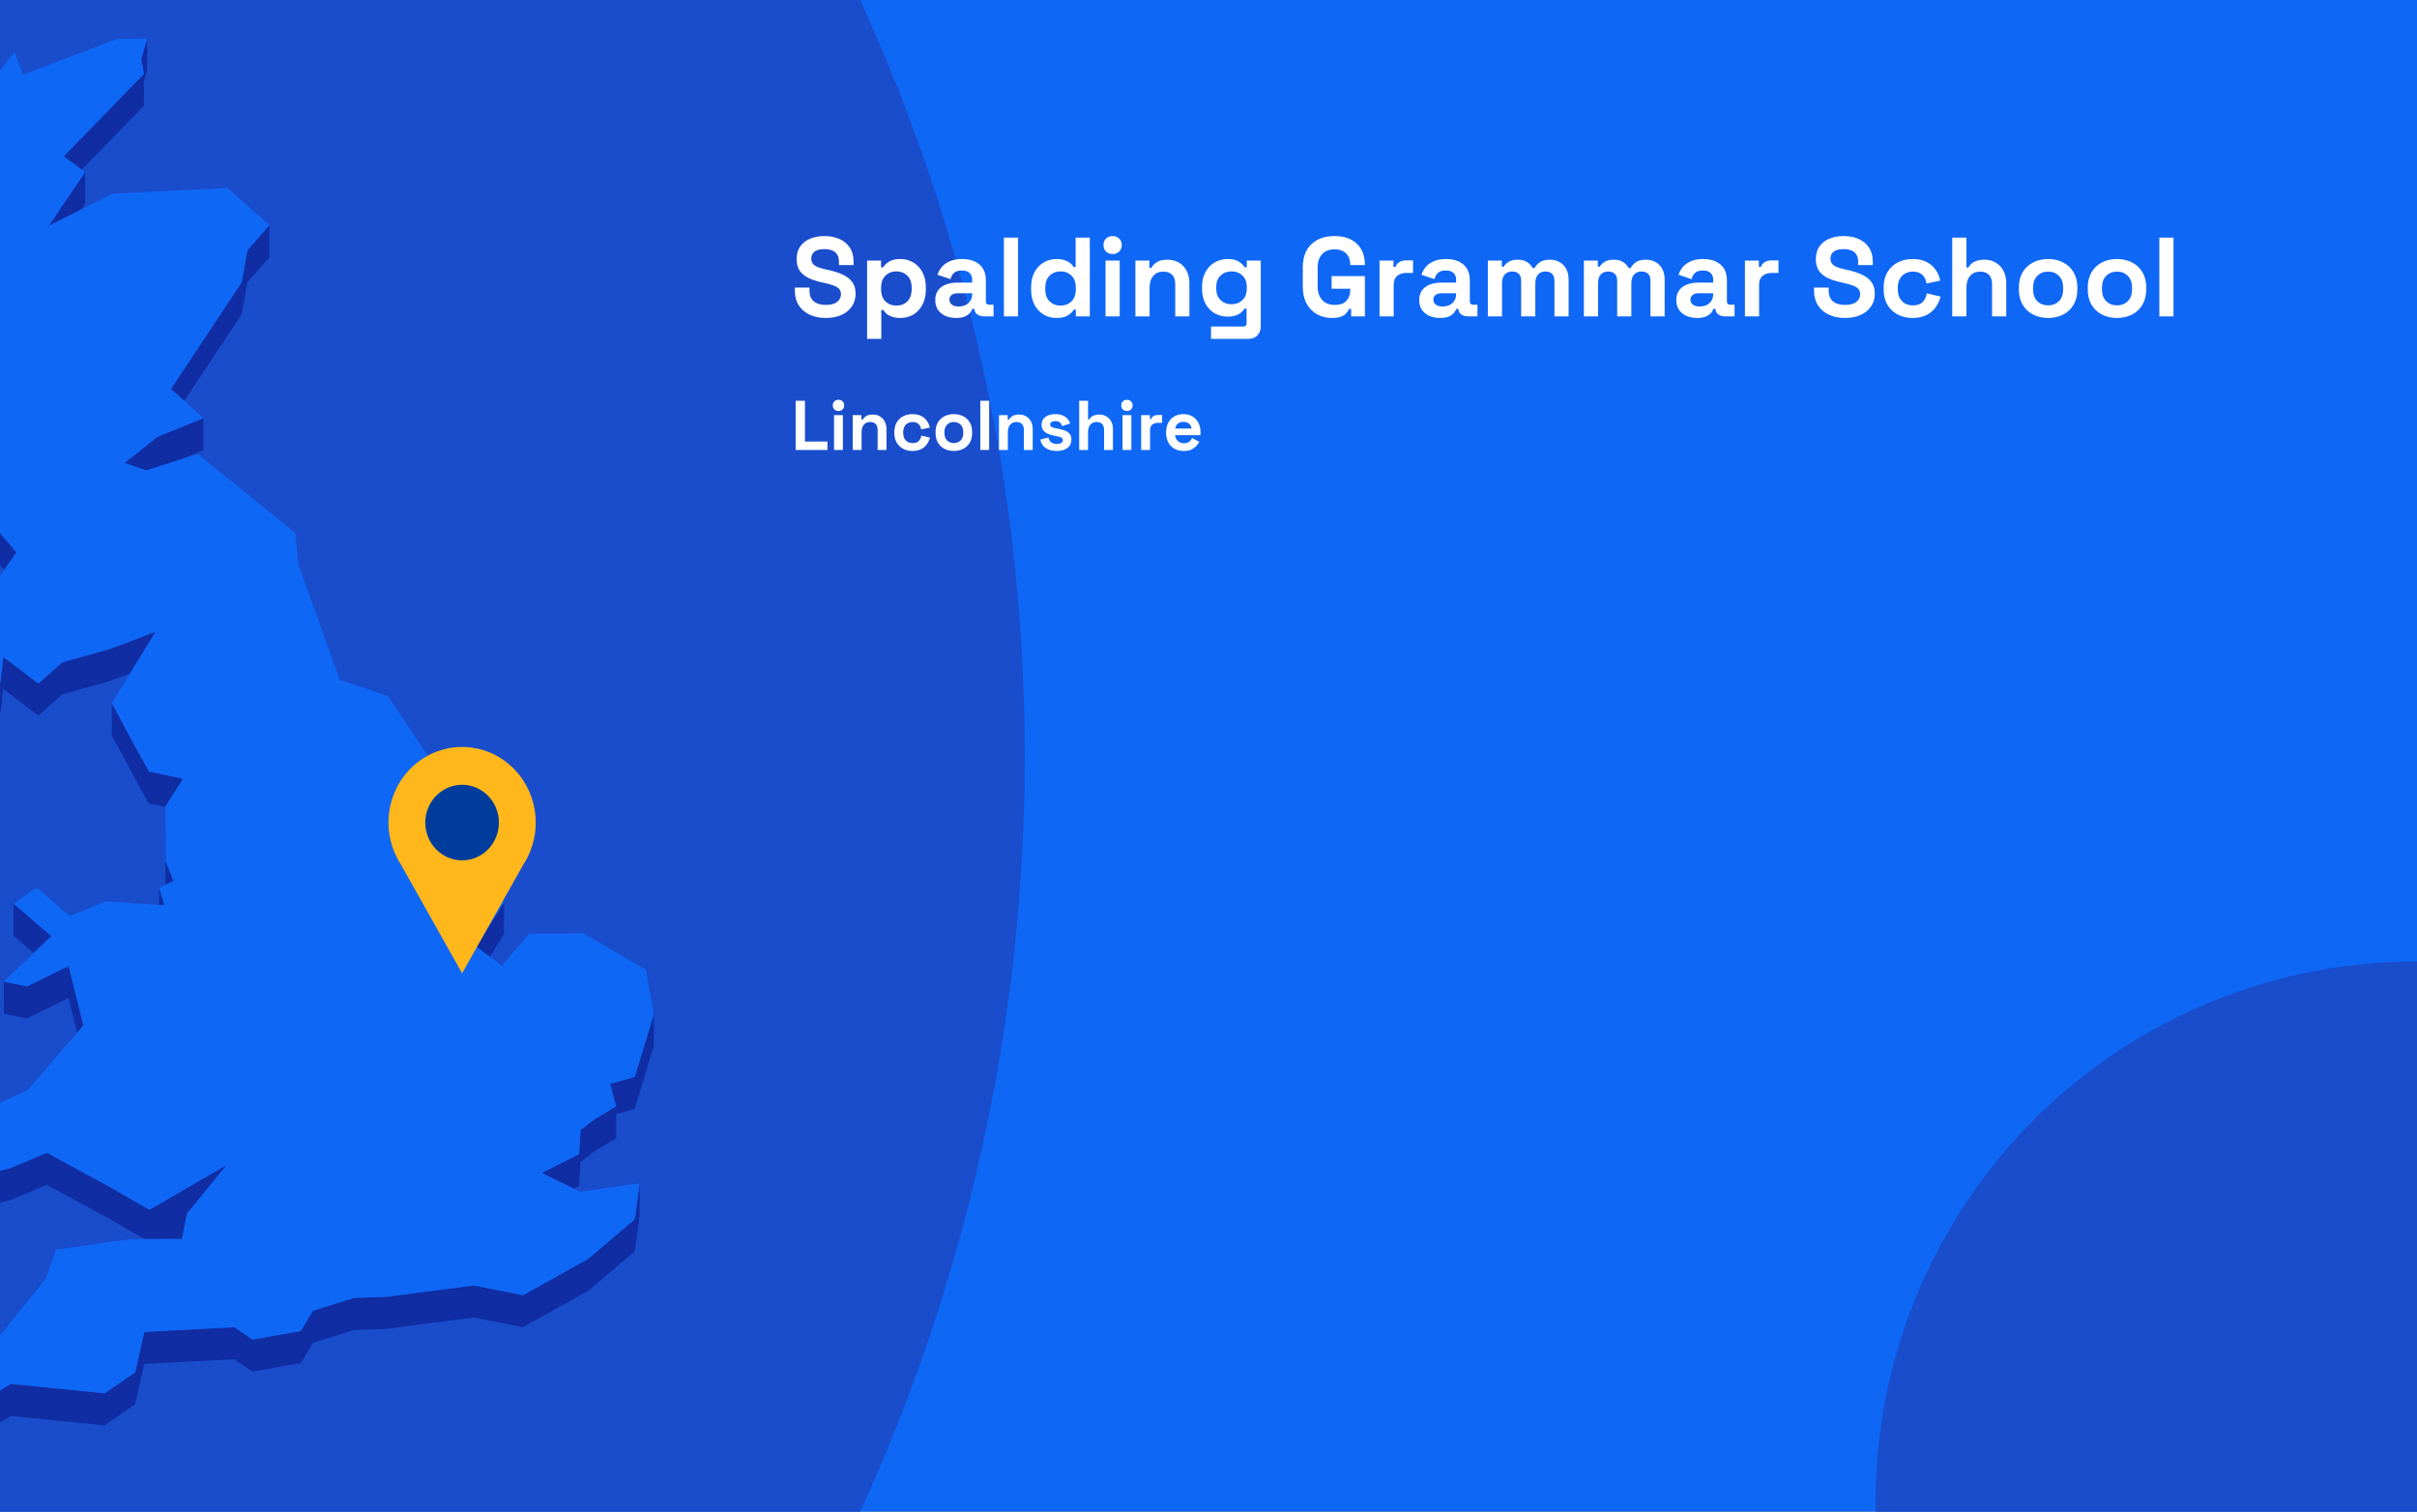 <?xml version="1.0" encoding="utf-8"?>
<svg xmlns="http://www.w3.org/2000/svg" fill="none" height="860" viewBox="0 0 1375 860" width="1375">
<rect x="0" y="0" width="1375" height="860" fill="#808080" stroke="none"/>
<g clip-path="url(#clip0_1639_2033)">
<rect fill="#0F67F5" height="860" width="1375"/>
<circle cx="-451" cy="430" fill="#194DCC" r="1034"/>
<path d="M46.528 96.502L81.886 60.209L81.917 46.321L83.675 40.225L83.738 22L80.41 33.438L81.917 42.016L36.228 88.929L46.528 96.502Z" fill="#102DA3"/>
<path d="M48.38 116.106L48.412 97.913L27.781 128.487L46.371 119.091L48.38 116.106Z" fill="#102DA3"/>
<path d="M137.465 178.827L140.731 160.728L153.228 146.368L153.26 128.144L140.762 142.503L137.496 160.603L97.24 221.342L104.808 228.066L137.465 178.827Z" fill="#102DA3"/>
<path d="M83.015 267.598L89.641 265.525L102.421 261.503L115.704 256.098L115.767 237.873L89.672 248.494L70.894 263.388L83.015 267.598Z" fill="#102DA3"/>
<path d="M-31.189 282.617L-42.023 327.425L-50.25 327.488L-50.312 345.712L-42.085 345.65L-31.221 300.842L-25.914 298.422L-11.815 307.377L2.378 324.314L9.255 314.227L-11.783 289.153L-25.883 280.197L-31.189 282.617Z" fill="#102DA3"/>
<path d="M0.086 389.042L-4.969 391.901L-21.926 363.464L-21.957 381.689L-5.032 410.126L0.024 407.235L1.845 391.995L21.816 407.109L35.319 395.106L62.857 387.314L73.973 383.103L88.512 359.411L62.92 369.089L35.35 376.881L21.879 388.885L1.908 373.771L0.086 389.042Z" fill="#102DA3"/>
<path d="M265.236 491.918L272.396 491.572L272.427 473.347L260.809 473.881L240.43 467.377L260.778 487.518L265.236 491.918Z" fill="#102DA3"/>
<path d="M84.711 438.91L77.363 425.619L63.61 400.01L63.547 418.234L77.301 443.843L84.68 457.135L94.069 459.146L94.006 477.057L94.194 503.294L94.226 503.263L98.716 501.157L94.288 490.222L94.069 458.832L104.117 443.058L84.711 438.91Z" fill="#102DA3"/>
<path d="M93.473 514.982L90.522 505.021L90.49 514.793L93.473 514.982Z" fill="#102DA3"/>
<path d="M29.164 532.547L7.748 514.134L7.686 532.358L19.147 542.194L29.164 532.547Z" fill="#102DA3"/>
<path d="M278.707 544.298L286.714 531.446L286.777 513.221L270.951 538.579L278.707 544.298Z" fill="#102DA3"/>
<path d="M2.189 576.662L15.221 579.427L38.929 567.832L43.89 587.503L47.47 583.355L38.992 549.607L15.284 561.202L2.221 558.437L2.189 576.662Z" fill="#102DA3"/>
<path d="M361.104 612.673L347.068 616.601L350.553 629.421L338.495 636.649L330.3 642.87L329.42 656.696L308.193 667.285L326.5 676.335L329.389 674.889L330.237 661.095L338.433 654.842L350.522 647.615L350.553 633.821L361.041 630.898L371.938 595.14L372 576.915L361.104 612.673Z" fill="#102DA3"/>
<path d="M-22.773 679.633L-10.621 687.175L5.833 682.776L26.59 674.04L62.104 693.333L82.264 704.96L84.964 704.928H87.696L103.522 704.834L105.532 694.559L106.348 690.505L128.926 662.791L84.996 688.274L62.167 675.109L26.652 655.847L5.865 664.551L-10.558 668.95L-22.741 661.409L-25.191 657.606L-17.466 651.353L-27.703 640.042L-27.766 658.235L-25.191 661.094L-25.222 675.831L-22.773 679.633Z" fill="#102DA3"/>
<path d="M334.696 716.146L297.549 736.853L269.413 731.323L219.549 737.827L201.148 738.424L177.942 745.745L171.222 757.214L143.652 762.148L133.447 755.078L82.106 757.78L76.925 780.687L59.592 792.69L6.241 787.317L-13.541 799.383L-16.838 811.292L-23.056 819.902L-32.853 808.055L-53.64 811.072L-53.703 829.265L-32.884 826.28L-23.119 838.126L-16.901 829.517L-13.573 817.576L6.21 805.542L59.529 810.915L76.894 798.912L82.043 776.005L133.384 773.303L143.621 780.373L171.191 775.439L177.911 763.97L201.085 756.649L219.486 756.052L269.351 749.547L297.486 755.078L334.633 734.371L361.136 711.809L363.899 691.322L363.931 673.097L361.199 693.585L334.696 716.146Z" fill="#102DA3"/>
<path d="M329.42 656.696L330.3 642.87L338.495 636.648L350.553 629.421L347.068 616.601L361.104 612.673L372 576.915L367.447 551.714L331.933 531.007L300.94 531.227L285.585 549.421L278.708 544.299L270.952 538.58L286.778 513.222L265.237 491.918L260.778 487.519L240.43 467.377L260.809 473.882L272.428 473.348L220.553 395.955L193.328 386.78L169.652 320.793L168.05 303.165L112.502 258.326L102.422 261.5L89.642 265.522L83.016 267.595L70.896 263.385L89.674 248.491L115.768 237.87L104.809 228.066L97.241 221.342L137.497 160.603L140.763 142.504L153.261 128.144L129.396 106.871L64.019 110.171L46.371 119.094L27.782 128.49L48.413 97.916L46.529 96.502L36.229 88.929L81.917 42.016L80.41 33.438L83.739 22L66.782 22.126L13.149 42.456L8.219 29.636L-1.861 42.55L-7.764 27.373L-15.991 29.793L-31.629 82.739L-20.387 96.942L-31.66 97.005L-43.153 97.099L-52.542 141.875L-43.247 154.193L-45.508 169.464L-47.863 185.175L-73.424 199.127L-70.849 221.468L-72.607 224.987L-80.394 240.572L-71.665 243.872L-24.972 202.614L-22.993 208.805L-25.003 212.041L-36.904 231.334L-44.535 243.683L-41.52 259.363L-42.965 270.455L-50.249 327.486L-42.023 327.423L-31.189 282.615L-25.882 280.196L-11.783 289.151L9.255 314.226L2.379 324.312L-9.931 342.443L-12.694 363.402L-21.926 363.464L-4.969 391.901L0.086 389.042L1.908 373.771L21.879 388.885L35.35 376.882L62.92 369.089L88.512 359.411L73.973 383.103L63.611 400.008L77.364 425.617L84.712 438.909L104.118 443.057L94.07 458.831L94.289 490.221L98.717 501.156L94.227 503.261L94.195 503.293L90.521 505.021L93.473 514.982L90.49 514.793L60.031 512.845L39.746 521.078L20.748 504.99L7.748 514.134L29.164 532.547L19.147 542.193L2.222 558.439L15.284 561.204L38.992 549.609L47.471 583.357L43.891 587.504L15.693 620.215L-27.704 640.042L-17.467 651.354L-25.192 657.607L-22.742 661.409L-10.559 668.95L5.864 664.551L26.652 655.847L62.166 675.109L84.995 688.275L128.925 662.792L106.347 690.506L105.531 694.559L103.521 704.834L87.695 704.929H84.963L82.263 704.96L73.031 705.023L31.864 710.993L26.181 727.238L3.132 755.958L-17.53 780.373L-45.508 798.158L-53.641 811.073L-32.853 808.056L-23.056 819.902L-16.839 811.293L-13.542 799.384L6.241 787.318L59.591 792.691L76.925 780.688L82.106 757.781L133.447 755.078L143.652 762.148L171.222 757.215L177.942 745.746L201.147 738.425L219.548 737.828L269.413 731.323L297.548 736.854L334.696 716.146L361.198 693.585L363.93 673.098L330.048 678.094L326.5 676.335L308.193 667.285L329.42 656.696Z" fill="#0F67F5"/>
<g clip-path="url(#clip1_1639_2033)">
<path d="M304.776 467.987C304.784 461.266 303.255 454.637 300.313 448.632C297.372 442.627 293.099 437.414 287.838 433.41C282.577 429.407 276.474 426.725 270.02 425.58C263.565 424.435 256.94 424.859 250.674 426.818C244.408 428.776 238.678 432.215 233.942 436.859C229.206 441.502 225.598 447.22 223.406 453.553C221.214 459.887 220.5 466.659 221.321 473.327C222.142 479.995 224.475 486.373 228.133 491.948L245.519 522.835L262.894 553.733L280.279 522.835L297.644 491.992C302.307 484.902 304.791 476.541 304.776 467.987Z" fill="#FFB71B"/>
<path d="M262.883 489.461C274.448 489.461 283.824 479.841 283.824 467.973C283.824 456.105 274.448 446.485 262.883 446.485C251.317 446.485 241.941 456.105 241.941 467.973C241.941 479.841 251.317 489.461 262.883 489.461Z" fill="#003C9C"/>
</g>
<path d="M469.776 180.896C466.32 180.896 463.269 180.277 460.624 179.04C457.979 177.803 455.909 176.032 454.416 173.728C452.923 171.424 452.176 168.651 452.176 165.408V163.616H460.496V165.408C460.496 168.096 461.328 170.123 462.992 171.488C464.656 172.811 466.917 173.472 469.776 173.472C472.677 173.472 474.832 172.896 476.24 171.744C477.691 170.592 478.416 169.12 478.416 167.328C478.416 166.091 478.053 165.088 477.328 164.32C476.645 163.552 475.621 162.933 474.256 162.464C472.933 161.952 471.312 161.483 469.392 161.056L467.92 160.736C464.848 160.053 462.203 159.2 459.984 158.176C457.808 157.109 456.123 155.723 454.928 154.016C453.776 152.309 453.2 150.091 453.2 147.36C453.2 144.629 453.84 142.304 455.12 140.384C456.443 138.421 458.277 136.928 460.624 135.904C463.013 134.837 465.808 134.304 469.008 134.304C472.208 134.304 475.045 134.859 477.52 135.968C480.037 137.035 482 138.656 483.408 140.832C484.859 142.965 485.584 145.653 485.584 148.896V150.816H477.264V148.896C477.264 147.189 476.923 145.824 476.24 144.8C475.6 143.733 474.661 142.965 473.424 142.496C472.187 141.984 470.715 141.728 469.008 141.728C466.448 141.728 464.549 142.219 463.312 143.2C462.117 144.139 461.52 145.44 461.52 147.104C461.52 148.213 461.797 149.152 462.352 149.92C462.949 150.688 463.824 151.328 464.976 151.84C466.128 152.352 467.6 152.8 469.392 153.184L470.864 153.504C474.064 154.187 476.837 155.061 479.184 156.128C481.573 157.195 483.429 158.603 484.752 160.352C486.075 162.101 486.736 164.341 486.736 167.072C486.736 169.803 486.032 172.213 484.624 174.304C483.259 176.352 481.296 177.973 478.736 179.168C476.219 180.32 473.232 180.896 469.776 180.896ZM493.293 192.8V148.256H501.229V152.096H502.381C503.106 150.859 504.237 149.771 505.773 148.832C507.309 147.851 509.506 147.36 512.365 147.36C514.925 147.36 517.293 148 519.469 149.28C521.645 150.517 523.394 152.352 524.717 154.784C526.039 157.216 526.701 160.16 526.701 163.616V164.64C526.701 168.096 526.039 171.04 524.717 173.472C523.394 175.904 521.645 177.76 519.469 179.04C517.293 180.277 514.925 180.896 512.365 180.896C510.445 180.896 508.823 180.661 507.501 180.192C506.221 179.765 505.175 179.211 504.365 178.528C503.597 177.803 502.978 177.077 502.509 176.352H501.357V192.8H493.293ZM509.933 173.856C512.45 173.856 514.519 173.067 516.141 171.488C517.805 169.867 518.637 167.52 518.637 164.448V163.808C518.637 160.736 517.805 158.411 516.141 156.832C514.477 155.211 512.407 154.4 509.933 154.4C507.458 154.4 505.389 155.211 503.725 156.832C502.061 158.411 501.229 160.736 501.229 163.808V164.448C501.229 167.52 502.061 169.867 503.725 171.488C505.389 173.067 507.458 173.856 509.933 173.856ZM543.961 180.896C541.7 180.896 539.673 180.512 537.881 179.744C536.089 178.933 534.66 177.781 533.593 176.288C532.569 174.752 532.057 172.896 532.057 170.72C532.057 168.544 532.569 166.731 533.593 165.28C534.66 163.787 536.11 162.677 537.945 161.952C539.822 161.184 541.956 160.8 544.345 160.8H553.049V159.008C553.049 157.515 552.58 156.299 551.641 155.36C550.702 154.379 549.209 153.888 547.161 153.888C545.156 153.888 543.662 154.357 542.681 155.296C541.7 156.192 541.06 157.365 540.761 158.816L533.337 156.32C533.849 154.699 534.66 153.227 535.769 151.904C536.921 150.539 538.436 149.451 540.313 148.64C542.233 147.787 544.558 147.36 547.289 147.36C551.47 147.36 554.777 148.405 557.209 150.496C559.641 152.587 560.857 155.616 560.857 159.584V171.424C560.857 172.704 561.454 173.344 562.649 173.344H565.209V180H559.833C558.254 180 556.953 179.616 555.929 178.848C554.905 178.08 554.393 177.056 554.393 175.776V175.712H553.177C553.006 176.224 552.622 176.907 552.025 177.76C551.428 178.571 550.489 179.296 549.209 179.936C547.929 180.576 546.18 180.896 543.961 180.896ZM545.369 174.368C547.63 174.368 549.465 173.749 550.873 172.512C552.324 171.232 553.049 169.547 553.049 167.456V166.816H544.921C543.428 166.816 542.254 167.136 541.401 167.776C540.548 168.416 540.121 169.312 540.121 170.464C540.121 171.616 540.569 172.555 541.465 173.28C542.361 174.005 543.662 174.368 545.369 174.368ZM571.105 180V135.2H579.169V180H571.105ZM600.905 180.896C598.388 180.896 596.02 180.277 593.801 179.04C591.625 177.76 589.876 175.904 588.553 173.472C587.23 171.04 586.569 168.096 586.569 164.64V163.616C586.569 160.16 587.23 157.216 588.553 154.784C589.876 152.352 591.625 150.517 593.801 149.28C595.977 148 598.345 147.36 600.905 147.36C602.825 147.36 604.425 147.595 605.705 148.064C607.028 148.491 608.094 149.045 608.905 149.728C609.716 150.411 610.334 151.136 610.761 151.904H611.913V135.2H619.977V180H612.041V176.16H610.889C610.164 177.355 609.033 178.443 607.497 179.424C606.004 180.405 603.806 180.896 600.905 180.896ZM603.337 173.856C605.812 173.856 607.881 173.067 609.545 171.488C611.209 169.867 612.041 167.52 612.041 164.448V163.808C612.041 160.736 611.209 158.411 609.545 156.832C607.924 155.211 605.854 154.4 603.337 154.4C600.862 154.4 598.793 155.211 597.129 156.832C595.465 158.411 594.633 160.736 594.633 163.808V164.448C594.633 167.52 595.465 169.867 597.129 171.488C598.793 173.067 600.862 173.856 603.337 173.856ZM628.918 180V148.256H636.982V180H628.918ZM632.95 144.544C631.499 144.544 630.262 144.075 629.238 143.136C628.256 142.197 627.766 140.96 627.766 139.424C627.766 137.888 628.256 136.651 629.238 135.712C630.262 134.773 631.499 134.304 632.95 134.304C634.443 134.304 635.68 134.773 636.662 135.712C637.643 136.651 638.134 137.888 638.134 139.424C638.134 140.96 637.643 142.197 636.662 143.136C635.68 144.075 634.443 144.544 632.95 144.544ZM645.918 180V148.256H653.854V152.416H655.006C655.518 151.307 656.478 150.261 657.885 149.28C659.294 148.256 661.427 147.744 664.286 147.744C666.76 147.744 668.915 148.32 670.75 149.472C672.627 150.581 674.078 152.139 675.102 154.144C676.126 156.107 676.638 158.411 676.638 161.056V180H668.574V161.696C668.574 159.307 667.976 157.515 666.782 156.32C665.63 155.125 663.966 154.528 661.79 154.528C659.315 154.528 657.395 155.36 656.03 157.024C654.664 158.645 653.982 160.928 653.982 163.872V180H645.918ZM683.819 164.256V163.232C683.819 159.904 684.48 157.067 685.803 154.72C687.126 152.331 688.875 150.517 691.051 149.28C693.27 148 695.68 147.36 698.283 147.36C701.184 147.36 703.382 147.872 704.875 148.896C706.368 149.92 707.456 150.987 708.139 152.096H709.291V148.256H717.227V185.632C717.227 187.808 716.587 189.536 715.307 190.816C714.027 192.139 712.32 192.8 710.187 192.8H688.939V185.76H707.371C708.566 185.76 709.163 185.12 709.163 183.84V175.584H708.011C707.584 176.267 706.987 176.971 706.219 177.696C705.451 178.379 704.427 178.955 703.147 179.424C701.867 179.893 700.246 180.128 698.283 180.128C695.68 180.128 693.27 179.509 691.051 178.272C688.875 176.992 687.126 175.179 685.803 172.832C684.48 170.443 683.819 167.584 683.819 164.256ZM700.587 173.088C703.062 173.088 705.131 172.299 706.795 170.72C708.459 169.141 709.291 166.923 709.291 164.064V163.424C709.291 160.523 708.459 158.304 706.795 156.768C705.174 155.189 703.104 154.4 700.587 154.4C698.112 154.4 696.043 155.189 694.379 156.768C692.715 158.304 691.883 160.523 691.883 163.424V164.064C691.883 166.923 692.715 169.141 694.379 170.72C696.043 172.299 698.112 173.088 700.587 173.088ZM757.65 180.896C754.578 180.896 751.783 180.213 749.266 178.848C746.791 177.44 744.807 175.413 743.314 172.768C741.863 170.08 741.138 166.816 741.138 162.976V152.224C741.138 146.464 742.759 142.048 746.002 138.976C749.244 135.861 753.639 134.304 759.186 134.304C764.69 134.304 768.935 135.776 771.922 138.72C774.951 141.621 776.466 145.568 776.466 150.56V150.816H768.146V150.304C768.146 148.725 767.804 147.296 767.122 146.016C766.482 144.736 765.5 143.733 764.178 143.008C762.855 142.24 761.191 141.856 759.186 141.856C756.199 141.856 753.852 142.773 752.146 144.608C750.439 146.443 749.586 148.939 749.586 152.096V163.104C749.586 166.219 750.439 168.736 752.146 170.656C753.852 172.533 756.242 173.472 759.314 173.472C762.386 173.472 764.626 172.661 766.034 171.04C767.442 169.419 768.146 167.371 768.146 164.896V164.256H757.522V157.088H776.466V180H768.658V175.712H767.506C767.207 176.437 766.716 177.205 766.034 178.016C765.394 178.827 764.412 179.509 763.09 180.064C761.767 180.619 759.954 180.896 757.65 180.896ZM784.793 180V148.256H792.729V151.84H793.881C794.35 150.56 795.118 149.621 796.185 149.024C797.294 148.427 798.574 148.128 800.025 148.128H803.865V155.296H799.897C797.849 155.296 796.163 155.851 794.841 156.96C793.518 158.027 792.857 159.691 792.857 161.952V180H784.793ZM819.274 180.896C817.012 180.896 814.986 180.512 813.194 179.744C811.402 178.933 809.972 177.781 808.906 176.288C807.882 174.752 807.37 172.896 807.37 170.72C807.37 168.544 807.882 166.731 808.906 165.28C809.972 163.787 811.423 162.677 813.258 161.952C815.135 161.184 817.268 160.8 819.658 160.8H828.362V159.008C828.362 157.515 827.892 156.299 826.954 155.36C826.015 154.379 824.522 153.888 822.474 153.888C820.468 153.888 818.975 154.357 817.994 155.296C817.012 156.192 816.372 157.365 816.074 158.816L808.65 156.32C809.162 154.699 809.972 153.227 811.082 151.904C812.234 150.539 813.748 149.451 815.626 148.64C817.546 147.787 819.871 147.36 822.602 147.36C826.783 147.36 830.09 148.405 832.522 150.496C834.954 152.587 836.17 155.616 836.17 159.584V171.424C836.17 172.704 836.767 173.344 837.962 173.344H840.522V180H835.146C833.567 180 832.266 179.616 831.242 178.848C830.218 178.08 829.706 177.056 829.706 175.776V175.712H828.49C828.319 176.224 827.935 176.907 827.338 177.76C826.74 178.571 825.802 179.296 824.522 179.936C823.242 180.576 821.492 180.896 819.274 180.896ZM820.682 174.368C822.943 174.368 824.778 173.749 826.186 172.512C827.636 171.232 828.362 169.547 828.362 167.456V166.816H820.234C818.74 166.816 817.567 167.136 816.714 167.776C815.86 168.416 815.434 169.312 815.434 170.464C815.434 171.616 815.882 172.555 816.778 173.28C817.674 174.005 818.975 174.368 820.682 174.368ZM846.418 180V148.256H854.354V151.712H855.506C856.06 150.645 856.978 149.728 858.258 148.96C859.538 148.149 861.223 147.744 863.314 147.744C865.575 147.744 867.388 148.192 868.754 149.088C870.119 149.941 871.164 151.072 871.89 152.48H873.042C873.767 151.115 874.791 149.984 876.114 149.088C877.436 148.192 879.314 147.744 881.746 147.744C883.708 147.744 885.479 148.171 887.058 149.024C888.679 149.835 889.959 151.093 890.898 152.8C891.879 154.464 892.37 156.576 892.37 159.136V180H884.306V159.712C884.306 157.963 883.858 156.661 882.962 155.808C882.066 154.912 880.807 154.464 879.186 154.464C877.351 154.464 875.922 155.061 874.898 156.256C873.916 157.408 873.426 159.072 873.426 161.248V180H865.362V159.712C865.362 157.963 864.914 156.661 864.018 155.808C863.122 154.912 861.863 154.464 860.242 154.464C858.407 154.464 856.978 155.061 855.954 156.256C854.972 157.408 854.482 159.072 854.482 161.248V180H846.418ZM901.043 180V148.256H908.979V151.712H910.131C910.685 150.645 911.603 149.728 912.883 148.96C914.163 148.149 915.848 147.744 917.939 147.744C920.2 147.744 922.013 148.192 923.379 149.088C924.744 149.941 925.789 151.072 926.515 152.48H927.667C928.392 151.115 929.416 149.984 930.739 149.088C932.061 148.192 933.939 147.744 936.371 147.744C938.333 147.744 940.104 148.171 941.683 149.024C943.304 149.835 944.584 151.093 945.523 152.8C946.504 154.464 946.995 156.576 946.995 159.136V180H938.931V159.712C938.931 157.963 938.483 156.661 937.587 155.808C936.691 154.912 935.432 154.464 933.811 154.464C931.976 154.464 930.547 155.061 929.523 156.256C928.541 157.408 928.051 159.072 928.051 161.248V180H919.987V159.712C919.987 157.963 919.539 156.661 918.643 155.808C917.747 154.912 916.488 154.464 914.867 154.464C913.032 154.464 911.603 155.061 910.579 156.256C909.597 157.408 909.107 159.072 909.107 161.248V180H901.043ZM965.524 180.896C963.262 180.896 961.236 180.512 959.444 179.744C957.652 178.933 956.222 177.781 955.156 176.288C954.132 174.752 953.62 172.896 953.62 170.72C953.62 168.544 954.132 166.731 955.156 165.28C956.222 163.787 957.673 162.677 959.508 161.952C961.385 161.184 963.518 160.8 965.908 160.8H974.612V159.008C974.612 157.515 974.142 156.299 973.204 155.36C972.265 154.379 970.772 153.888 968.724 153.888C966.718 153.888 965.225 154.357 964.244 155.296C963.262 156.192 962.622 157.365 962.324 158.816L954.9 156.32C955.412 154.699 956.222 153.227 957.332 151.904C958.484 150.539 959.998 149.451 961.876 148.64C963.796 147.787 966.121 147.36 968.852 147.36C973.033 147.36 976.34 148.405 978.772 150.496C981.204 152.587 982.42 155.616 982.42 159.584V171.424C982.42 172.704 983.017 173.344 984.212 173.344H986.772V180H981.396C979.817 180 978.516 179.616 977.492 178.848C976.468 178.08 975.956 177.056 975.956 175.776V175.712H974.74C974.569 176.224 974.185 176.907 973.588 177.76C972.99 178.571 972.052 179.296 970.772 179.936C969.492 180.576 967.742 180.896 965.524 180.896ZM966.932 174.368C969.193 174.368 971.028 173.749 972.436 172.512C973.886 171.232 974.612 169.547 974.612 167.456V166.816H966.484C964.99 166.816 963.817 167.136 962.964 167.776C962.11 168.416 961.684 169.312 961.684 170.464C961.684 171.616 962.132 172.555 963.028 173.28C963.924 174.005 965.225 174.368 966.932 174.368ZM992.668 180V148.256H1000.6V151.84H1001.76C1002.22 150.56 1002.99 149.621 1004.06 149.024C1005.17 148.427 1006.45 148.128 1007.9 148.128H1011.74V155.296H1007.77C1005.72 155.296 1004.04 155.851 1002.72 156.96C1001.39 158.027 1000.73 159.691 1000.73 161.952V180H992.668ZM1049.59 180.896C1046.13 180.896 1043.08 180.277 1040.44 179.04C1037.79 177.803 1035.72 176.032 1034.23 173.728C1032.74 171.424 1031.99 168.651 1031.99 165.408V163.616H1040.31V165.408C1040.31 168.096 1041.14 170.123 1042.8 171.488C1044.47 172.811 1046.73 173.472 1049.59 173.472C1052.49 173.472 1054.64 172.896 1056.05 171.744C1057.5 170.592 1058.23 169.12 1058.23 167.328C1058.23 166.091 1057.87 165.088 1057.14 164.32C1056.46 163.552 1055.43 162.933 1054.07 162.464C1052.75 161.952 1051.12 161.483 1049.2 161.056L1047.73 160.736C1044.66 160.053 1042.02 159.2 1039.8 158.176C1037.62 157.109 1035.94 155.723 1034.74 154.016C1033.59 152.309 1033.01 150.091 1033.01 147.36C1033.01 144.629 1033.65 142.304 1034.93 140.384C1036.26 138.421 1038.09 136.928 1040.44 135.904C1042.83 134.837 1045.62 134.304 1048.82 134.304C1052.02 134.304 1054.86 134.859 1057.33 135.968C1059.85 137.035 1061.81 138.656 1063.22 140.832C1064.67 142.965 1065.4 145.653 1065.4 148.896V150.816H1057.08V148.896C1057.08 147.189 1056.74 145.824 1056.05 144.8C1055.41 143.733 1054.47 142.965 1053.24 142.496C1052 141.984 1050.53 141.728 1048.82 141.728C1046.26 141.728 1044.36 142.219 1043.12 143.2C1041.93 144.139 1041.33 145.44 1041.33 147.104C1041.33 148.213 1041.61 149.152 1042.16 149.92C1042.76 150.688 1043.64 151.328 1044.79 151.84C1045.94 152.352 1047.41 152.8 1049.2 153.184L1050.68 153.504C1053.88 154.187 1056.65 155.061 1059 156.128C1061.39 157.195 1063.24 158.603 1064.56 160.352C1065.89 162.101 1066.55 164.341 1066.55 167.072C1066.55 169.803 1065.84 172.213 1064.44 174.304C1063.07 176.352 1061.11 177.973 1058.55 179.168C1056.03 180.32 1053.04 180.896 1049.59 180.896ZM1088.02 180.896C1084.95 180.896 1082.15 180.256 1079.63 178.976C1077.16 177.696 1075.2 175.84 1073.75 173.408C1072.29 170.976 1071.57 168.032 1071.57 164.576V163.68C1071.57 160.224 1072.29 157.28 1073.75 154.848C1075.2 152.416 1077.16 150.56 1079.63 149.28C1082.15 148 1084.95 147.36 1088.02 147.36C1091.05 147.36 1093.65 147.893 1095.83 148.96C1098 150.027 1099.75 151.499 1101.07 153.376C1102.44 155.211 1103.33 157.301 1103.76 159.648L1095.95 161.312C1095.78 160.032 1095.4 158.88 1094.8 157.856C1094.2 156.832 1093.35 156.021 1092.24 155.424C1091.17 154.827 1089.83 154.528 1088.21 154.528C1086.59 154.528 1085.12 154.891 1083.79 155.616C1082.51 156.299 1081.49 157.344 1080.72 158.752C1080 160.117 1079.63 161.803 1079.63 163.808V164.448C1079.63 166.453 1080 168.16 1080.72 169.568C1081.49 170.933 1082.51 171.979 1083.79 172.704C1085.12 173.387 1086.59 173.728 1088.21 173.728C1090.64 173.728 1092.48 173.109 1093.71 171.872C1094.99 170.592 1095.8 168.928 1096.15 166.88L1103.95 168.736C1103.4 170.997 1102.44 173.067 1101.07 174.944C1099.75 176.779 1098 178.229 1095.83 179.296C1093.65 180.363 1091.05 180.896 1088.02 180.896ZM1110.61 180V135.2H1118.67V152.16H1119.82C1120.16 151.477 1120.7 150.795 1121.42 150.112C1122.15 149.429 1123.11 148.875 1124.3 148.448C1125.54 147.979 1127.1 147.744 1128.97 147.744C1131.45 147.744 1133.6 148.32 1135.44 149.472C1137.31 150.581 1138.77 152.139 1139.79 154.144C1140.81 156.107 1141.33 158.411 1141.33 161.056V180H1133.26V161.696C1133.26 159.307 1132.66 157.515 1131.47 156.32C1130.32 155.125 1128.65 154.528 1126.48 154.528C1124 154.528 1122.08 155.36 1120.72 157.024C1119.35 158.645 1118.67 160.928 1118.67 163.872V180H1110.61ZM1165.15 180.896C1161.99 180.896 1159.15 180.256 1156.63 178.976C1154.12 177.696 1152.13 175.84 1150.68 173.408C1149.23 170.976 1148.51 168.053 1148.51 164.64V163.616C1148.51 160.203 1149.23 157.28 1150.68 154.848C1152.13 152.416 1154.12 150.56 1156.63 149.28C1159.15 148 1161.99 147.36 1165.15 147.36C1168.3 147.36 1171.14 148 1173.66 149.28C1176.18 150.56 1178.16 152.416 1179.61 154.848C1181.06 157.28 1181.79 160.203 1181.79 163.616V164.64C1181.79 168.053 1181.06 170.976 1179.61 173.408C1178.16 175.84 1176.18 177.696 1173.66 178.976C1171.14 180.256 1168.3 180.896 1165.15 180.896ZM1165.15 173.728C1167.62 173.728 1169.67 172.939 1171.29 171.36C1172.91 169.739 1173.72 167.435 1173.72 164.448V163.808C1173.72 160.821 1172.91 158.539 1171.29 156.96C1169.71 155.339 1167.66 154.528 1165.15 154.528C1162.67 154.528 1160.62 155.339 1159 156.96C1157.38 158.539 1156.57 160.821 1156.57 163.808V164.448C1156.57 167.435 1157.38 169.739 1159 171.36C1160.62 172.939 1162.67 173.728 1165.15 173.728ZM1204.33 180.896C1201.18 180.896 1198.34 180.256 1195.82 178.976C1193.3 177.696 1191.32 175.84 1189.87 173.408C1188.42 170.976 1187.69 168.053 1187.69 164.64V163.616C1187.69 160.203 1188.42 157.28 1189.87 154.848C1191.32 152.416 1193.3 150.56 1195.82 149.28C1198.34 148 1201.18 147.36 1204.33 147.36C1207.49 147.36 1210.33 148 1212.85 149.28C1215.36 150.56 1217.35 152.416 1218.8 154.848C1220.25 157.28 1220.97 160.203 1220.97 163.616V164.64C1220.97 168.053 1220.25 170.976 1218.8 173.408C1217.35 175.84 1215.36 177.696 1212.85 178.976C1210.33 180.256 1207.49 180.896 1204.33 180.896ZM1204.33 173.728C1206.81 173.728 1208.86 172.939 1210.48 171.36C1212.1 169.739 1212.91 167.435 1212.91 164.448V163.808C1212.91 160.821 1212.1 158.539 1210.48 156.96C1208.9 155.339 1206.85 154.528 1204.33 154.528C1201.86 154.528 1199.81 155.339 1198.19 156.96C1196.57 158.539 1195.76 160.821 1195.76 163.808V164.448C1195.76 167.435 1196.57 169.739 1198.19 171.36C1199.81 172.939 1201.86 173.728 1204.33 173.728ZM1228.42 180V135.2H1236.48V180H1228.42Z" fill="white"/>
<circle cx="307.5" cy="307.5" fill="#194DCC" r="307.5" transform="matrix(-1 0 0 1 1682 547)"/>
<path d="M452.64 256V228H457.92V251.2H470.72V256H452.64ZM474.48 256V236.16H479.52V256H474.48ZM477 233.84C476.093 233.84 475.32 233.547 474.68 232.96C474.066 232.373 473.76 231.6 473.76 230.64C473.76 229.68 474.066 228.907 474.68 228.32C475.32 227.733 476.093 227.44 477 227.44C477.933 227.44 478.706 227.733 479.32 228.32C479.933 228.907 480.24 229.68 480.24 230.64C480.24 231.6 479.933 232.373 479.32 232.96C478.706 233.547 477.933 233.84 477 233.84ZM485.105 256V236.16H490.065V238.76H490.785C491.105 238.067 491.705 237.413 492.585 236.8C493.465 236.16 494.798 235.84 496.585 235.84C498.131 235.84 499.478 236.2 500.625 236.92C501.798 237.613 502.705 238.587 503.345 239.84C503.985 241.067 504.305 242.507 504.305 244.16V256H499.265V244.56C499.265 243.067 498.891 241.947 498.145 241.2C497.425 240.453 496.385 240.08 495.025 240.08C493.478 240.08 492.278 240.6 491.425 241.64C490.571 242.653 490.145 244.08 490.145 245.92V256H485.105ZM519.073 256.56C517.153 256.56 515.406 256.16 513.833 255.36C512.286 254.56 511.06 253.4 510.153 251.88C509.246 250.36 508.793 248.52 508.793 246.36V245.8C508.793 243.64 509.246 241.8 510.153 240.28C511.06 238.76 512.286 237.6 513.833 236.8C515.406 236 517.153 235.6 519.073 235.6C520.966 235.6 522.593 235.933 523.953 236.6C525.313 237.267 526.406 238.187 527.233 239.36C528.086 240.507 528.646 241.813 528.913 243.28L524.033 244.32C523.926 243.52 523.686 242.8 523.313 242.16C522.94 241.52 522.406 241.013 521.713 240.64C521.046 240.267 520.206 240.08 519.193 240.08C518.18 240.08 517.26 240.307 516.433 240.76C515.633 241.187 514.993 241.84 514.513 242.72C514.06 243.573 513.833 244.627 513.833 245.88V246.28C513.833 247.533 514.06 248.6 514.513 249.48C514.993 250.333 515.633 250.987 516.433 251.44C517.26 251.867 518.18 252.08 519.193 252.08C520.713 252.08 521.86 251.693 522.633 250.92C523.433 250.12 523.94 249.08 524.153 247.8L529.033 248.96C528.686 250.373 528.086 251.667 527.233 252.84C526.406 253.987 525.313 254.893 523.953 255.56C522.593 256.227 520.966 256.56 519.073 256.56ZM542.631 256.56C540.657 256.56 538.884 256.16 537.311 255.36C535.737 254.56 534.497 253.4 533.591 251.88C532.684 250.36 532.231 248.533 532.231 246.4V245.76C532.231 243.627 532.684 241.8 533.591 240.28C534.497 238.76 535.737 237.6 537.311 236.8C538.884 236 540.657 235.6 542.631 235.6C544.604 235.6 546.377 236 547.951 236.8C549.524 237.6 550.764 238.76 551.671 240.28C552.577 241.8 553.031 243.627 553.031 245.76V246.4C553.031 248.533 552.577 250.36 551.671 251.88C550.764 253.4 549.524 254.56 547.951 255.36C546.377 256.16 544.604 256.56 542.631 256.56ZM542.631 252.08C544.177 252.08 545.457 251.587 546.471 250.6C547.484 249.587 547.991 248.147 547.991 246.28V245.88C547.991 244.013 547.484 242.587 546.471 241.6C545.484 240.587 544.204 240.08 542.631 240.08C541.084 240.08 539.804 240.587 538.791 241.6C537.777 242.587 537.271 244.013 537.271 245.88V246.28C537.271 248.147 537.777 249.587 538.791 250.6C539.804 251.587 541.084 252.08 542.631 252.08ZM557.683 256V228H562.723V256H557.683ZM568.308 256V236.16H573.268V238.76H573.988C574.308 238.067 574.908 237.413 575.788 236.8C576.668 236.16 578.001 235.84 579.788 235.84C581.334 235.84 582.681 236.2 583.828 236.92C585.001 237.613 585.908 238.587 586.548 239.84C587.188 241.067 587.508 242.507 587.508 244.16V256H582.468V244.56C582.468 243.067 582.094 241.947 581.348 241.2C580.628 240.453 579.588 240.08 578.228 240.08C576.681 240.08 575.481 240.6 574.628 241.64C573.774 242.653 573.348 244.08 573.348 245.92V256H568.308ZM601.196 256.56C598.61 256.56 596.49 256 594.836 254.88C593.183 253.76 592.183 252.16 591.836 250.08L596.476 248.88C596.663 249.813 596.97 250.547 597.396 251.08C597.85 251.613 598.396 252 599.036 252.24C599.703 252.453 600.423 252.56 601.196 252.56C602.37 252.56 603.236 252.36 603.796 251.96C604.356 251.533 604.636 251.013 604.636 250.4C604.636 249.787 604.37 249.32 603.836 249C603.303 248.653 602.45 248.373 601.276 248.16L600.156 247.96C598.77 247.693 597.503 247.333 596.356 246.88C595.21 246.4 594.29 245.747 593.596 244.92C592.903 244.093 592.556 243.027 592.556 241.72C592.556 239.747 593.276 238.24 594.716 237.2C596.156 236.133 598.05 235.6 600.396 235.6C602.61 235.6 604.45 236.093 605.916 237.08C607.383 238.067 608.343 239.36 608.796 240.96L604.116 242.4C603.903 241.387 603.463 240.667 602.796 240.24C602.156 239.813 601.356 239.6 600.396 239.6C599.436 239.6 598.703 239.773 598.196 240.12C597.69 240.44 597.436 240.893 597.436 241.48C597.436 242.12 597.703 242.6 598.236 242.92C598.77 243.213 599.49 243.44 600.396 243.6L601.516 243.8C603.01 244.067 604.356 244.427 605.556 244.88C606.783 245.307 607.743 245.933 608.436 246.76C609.156 247.56 609.516 248.653 609.516 250.04C609.516 252.12 608.756 253.733 607.236 254.88C605.743 256 603.73 256.56 601.196 256.56ZM613.933 256V228H618.973V238.6H619.693C619.906 238.173 620.239 237.747 620.693 237.32C621.146 236.893 621.746 236.547 622.493 236.28C623.266 235.987 624.239 235.84 625.413 235.84C626.959 235.84 628.306 236.2 629.453 236.92C630.626 237.613 631.533 238.587 632.173 239.84C632.813 241.067 633.133 242.507 633.133 244.16V256H628.093V244.56C628.093 243.067 627.719 241.947 626.973 241.2C626.253 240.453 625.213 240.08 623.853 240.08C622.306 240.08 621.106 240.6 620.253 241.64C619.399 242.653 618.973 244.08 618.973 245.92V256H613.933ZM638.581 256V236.16H643.621V256H638.581ZM641.101 233.84C640.195 233.84 639.421 233.547 638.781 232.96C638.168 232.373 637.861 231.6 637.861 230.64C637.861 229.68 638.168 228.907 638.781 228.32C639.421 227.733 640.195 227.44 641.101 227.44C642.035 227.44 642.808 227.733 643.421 228.32C644.035 228.907 644.341 229.68 644.341 230.64C644.341 231.6 644.035 232.373 643.421 232.96C642.808 233.547 642.035 233.84 641.101 233.84ZM649.206 256V236.16H654.166V238.4H654.886C655.18 237.6 655.66 237.013 656.326 236.64C657.02 236.267 657.82 236.08 658.726 236.08H661.126V240.56H658.646C657.366 240.56 656.313 240.907 655.486 241.6C654.66 242.267 654.246 243.307 654.246 244.72V256H649.206ZM673.403 256.56C671.429 256.56 669.683 256.147 668.163 255.32C666.669 254.467 665.496 253.28 664.643 251.76C663.816 250.213 663.403 248.4 663.403 246.32V245.84C663.403 243.76 663.816 241.96 664.643 240.44C665.469 238.893 666.629 237.707 668.123 236.88C669.616 236.027 671.349 235.6 673.322 235.6C675.269 235.6 676.963 236.04 678.403 236.92C679.843 237.773 680.963 238.973 681.762 240.52C682.563 242.04 682.963 243.813 682.963 245.84V247.56H668.523C668.576 248.92 669.083 250.027 670.043 250.88C671.003 251.733 672.176 252.16 673.563 252.16C674.976 252.16 676.016 251.853 676.683 251.24C677.349 250.627 677.856 249.947 678.203 249.2L682.323 251.36C681.949 252.053 681.403 252.813 680.683 253.64C679.989 254.44 679.056 255.133 677.883 255.72C676.709 256.28 675.216 256.56 673.403 256.56ZM668.563 243.8H677.843C677.736 242.653 677.269 241.733 676.443 241.04C675.643 240.347 674.589 240 673.283 240C671.923 240 670.843 240.347 670.043 241.04C669.243 241.733 668.749 242.653 668.563 243.8Z" fill="white"/>
</g>
<defs>
<clipPath id="clip0_1639_2033">
<rect fill="white" height="860" width="1375"/>
</clipPath>
<clipPath id="clip1_1639_2033">
<rect fill="white" height="128.766" transform="translate(221 425)" width="83.775"/>
</clipPath>
</defs>
</svg>